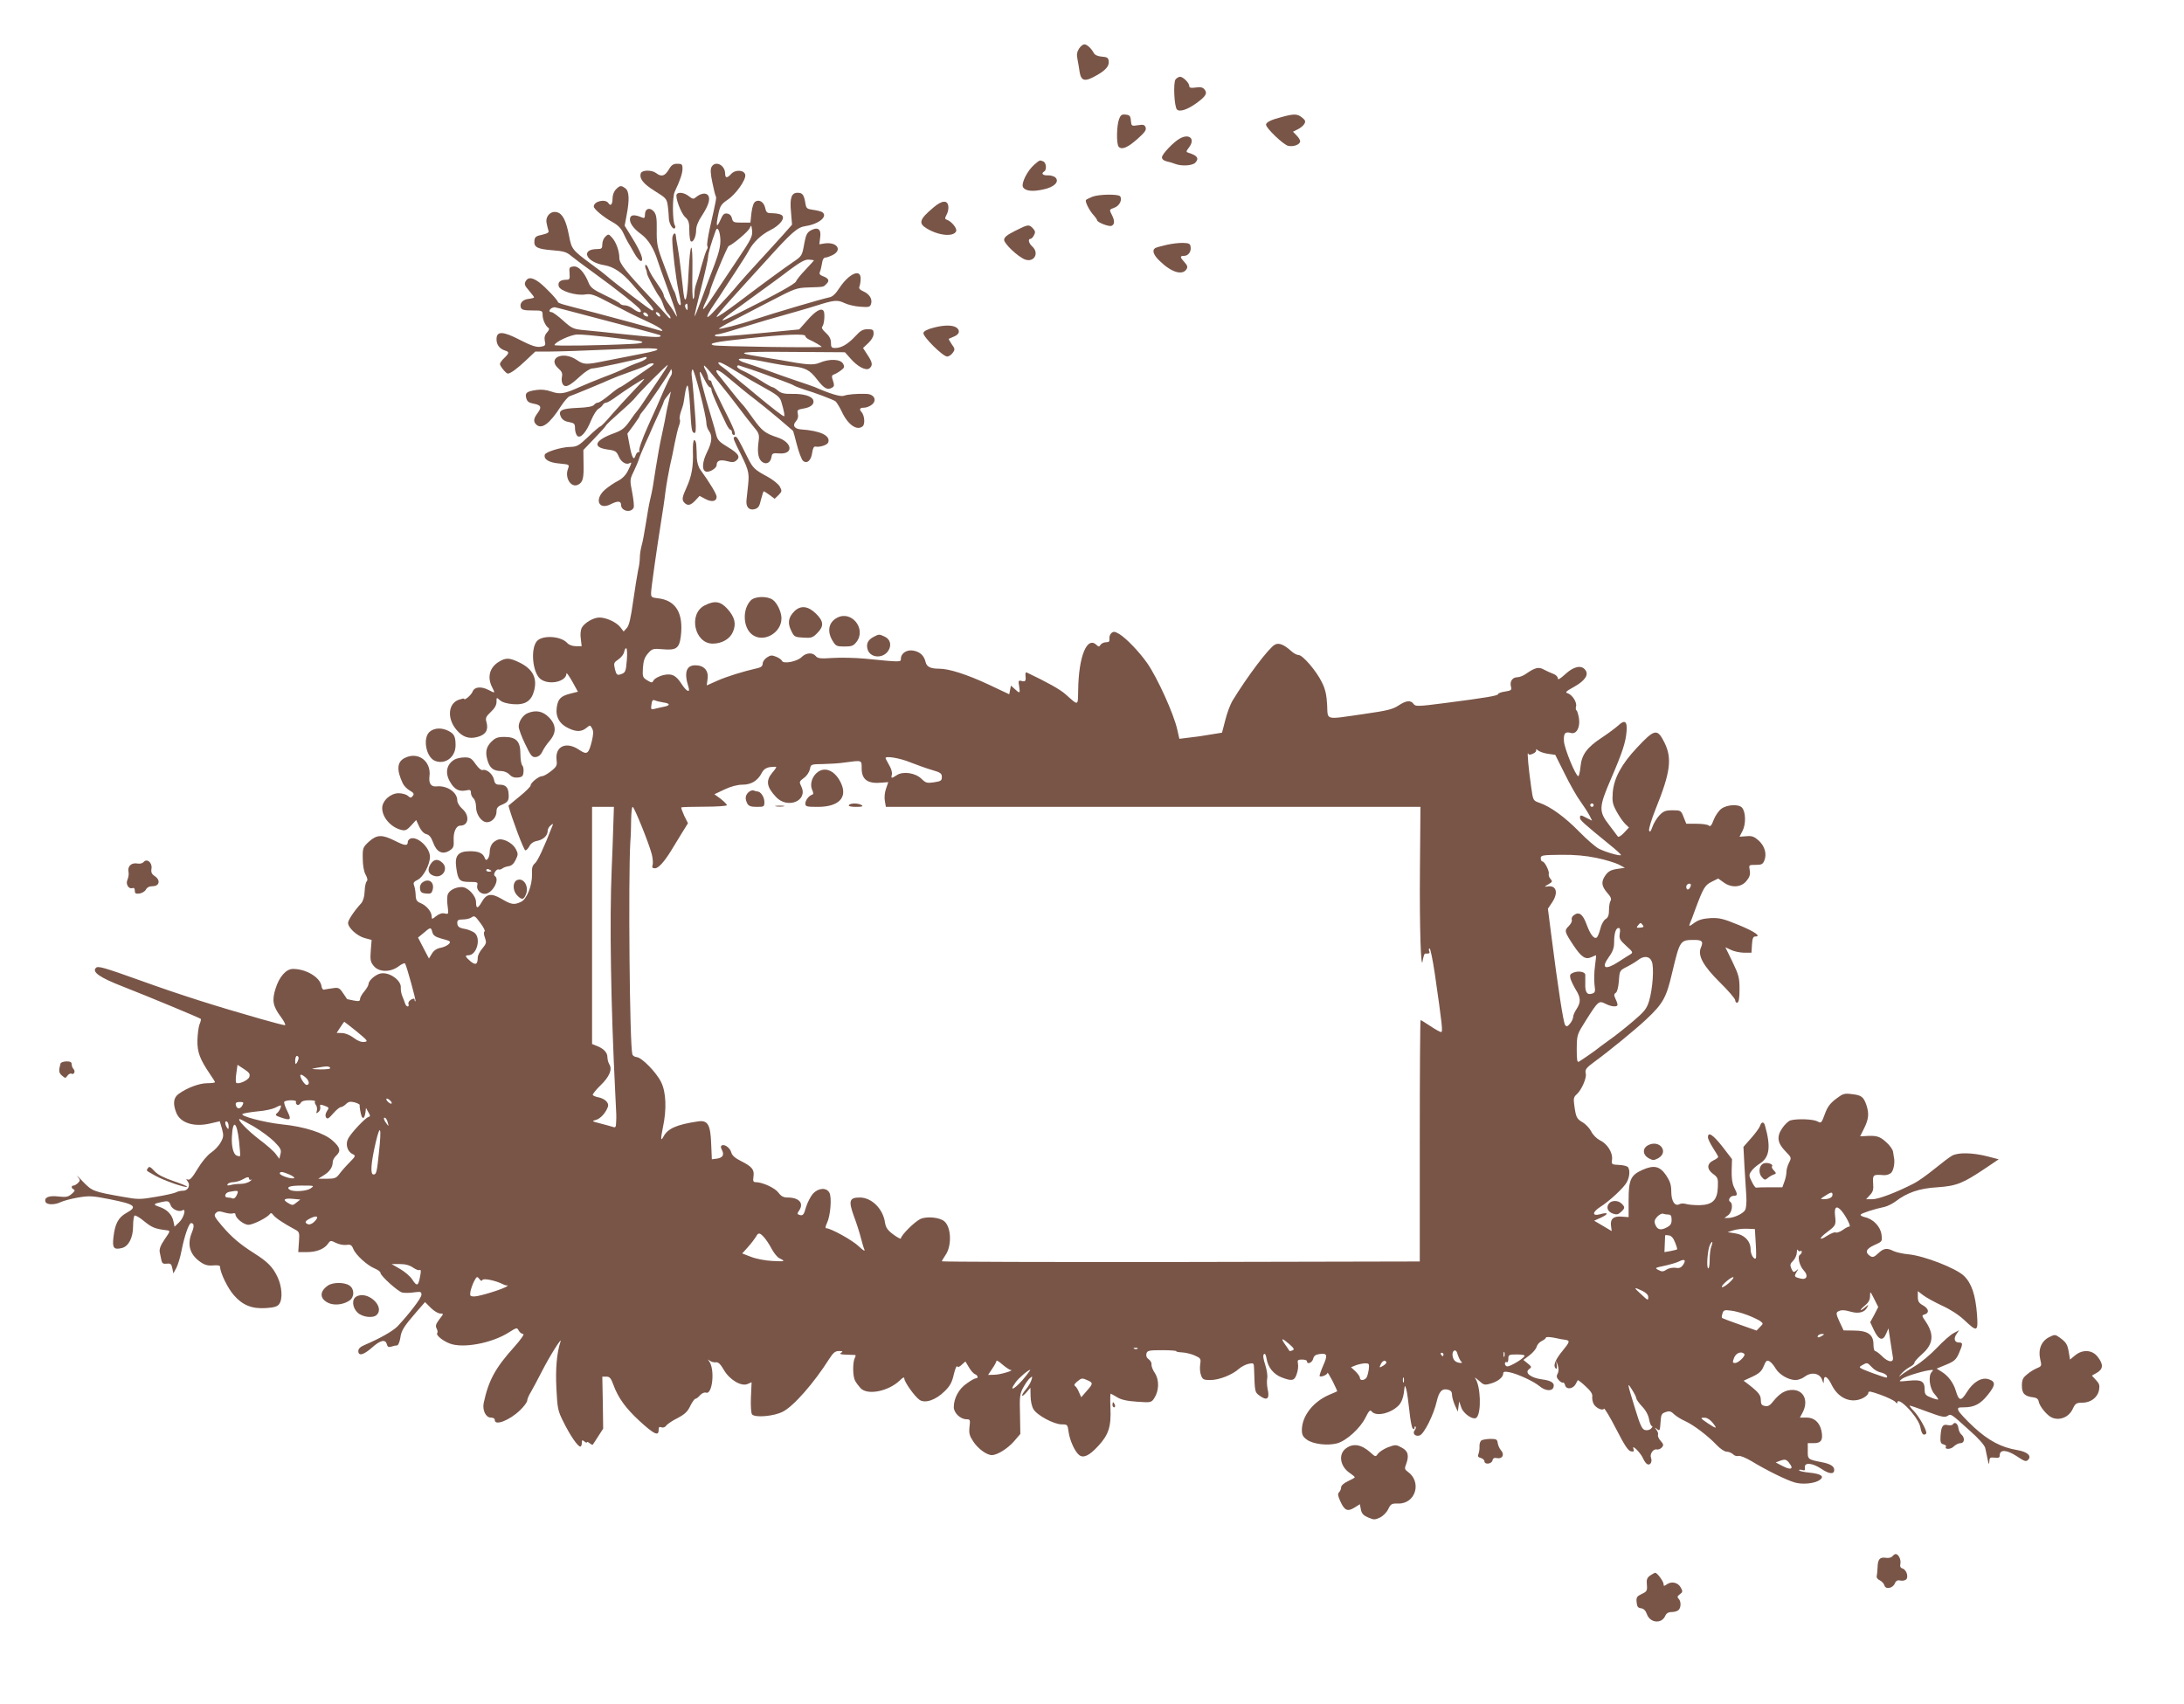 <?xml version="1.0" standalone="no"?>
<!DOCTYPE svg PUBLIC "-//W3C//DTD SVG 20010904//EN"
 "http://www.w3.org/TR/2001/REC-SVG-20010904/DTD/svg10.dtd">
<svg version="1.0" xmlns="http://www.w3.org/2000/svg"
 width="1280pt" height="999pt" viewBox="0 0 1280 999"
 preserveAspectRatio="xMidYMid meet">
<g transform="translate(0,999) scale(0.1,-0.1)"
fill="#795548" stroke="none">
<path d="M6324 9705 c-12 -19 -15 -35 -9 -63 4 -20 10 -55 13 -77 9 -50 31
-55 93 -20 59 32 81 58 77 87 -2 19 -10 24 -40 26 -25 2 -42 10 -48 22 -15 28
-40 50 -55 50 -8 0 -22 -11 -31 -25z"/>
<path d="M6890 9525 c-15 -18 -8 -161 8 -177 16 -16 63 0 115 38 55 40 65 58
46 80 -9 12 -24 15 -51 11 -28 -4 -38 -2 -38 9 0 18 -36 54 -54 54 -7 0 -19
-7 -26 -15z"/>
<path d="M6559 9293 c-15 -39 -17 -149 -2 -164 19 -19 54 -3 111 48 42 37 52
52 46 67 -6 15 -14 17 -45 12 -37 -6 -38 -5 -41 26 -2 28 -8 34 -30 36 -23 3
-30 -2 -39 -25z"/>
<path d="M7512 9304 c-63 -16 -92 -31 -92 -45 0 -20 102 -118 130 -124 31 -7
70 8 70 27 0 7 -9 22 -21 34 l-21 22 28 14 c15 7 32 21 38 31 9 15 7 22 -13
38 -27 22 -47 23 -119 3z"/>
<path d="M6915 9178 c-36 -19 -105 -92 -105 -110 0 -11 10 -20 28 -24 15 -3
37 -10 50 -15 36 -14 99 -11 117 7 24 25 13 42 -38 58 -17 5 -17 7 3 34 36 48
0 81 -55 50z"/>
<path d="M6063 9026 c-42 -36 -80 -112 -67 -134 14 -22 56 -27 121 -12 62 13
93 45 69 69 -8 8 -29 14 -45 13 -30 -1 -41 11 -21 23 16 10 12 52 -6 59 -21 8
-19 9 -51 -18z"/>
<path d="M3919 8995 c-23 -38 -43 -43 -73 -20 -26 20 -82 19 -90 0 -11 -31 14
-63 82 -105 66 -41 70 -45 76 -88 3 -25 6 -57 6 -71 0 -30 24 -70 35 -59 4 4
4 12 0 17 -14 24 -15 165 -1 196 33 70 46 109 46 136 0 26 -4 29 -30 29 -24 0
-35 -7 -51 -35z"/>
<path d="M4170 9011 c-7 -14 -6 -40 5 -91 8 -40 17 -76 20 -80 5 -9 3 -20 -35
-188 -11 -51 -18 -97 -15 -103 4 -5 3 -15 -2 -22 -5 -7 -19 -50 -32 -97 -12
-47 -27 -95 -32 -108 -5 -13 -9 -36 -9 -52 0 -16 -3 -31 -7 -33 -5 -3 -7 68
-5 156 3 198 -13 192 -23 -8 -6 -143 -19 -192 -29 -114 -3 24 -10 87 -16 139
-6 52 -14 111 -18 130 -3 19 -7 40 -8 45 -1 6 -2 16 -3 23 -2 27 -21 10 -21
-20 0 -55 21 -229 36 -299 8 -37 14 -72 14 -79 0 -23 -19 1 -25 33 -4 17 -11
37 -15 42 -4 6 -14 30 -23 55 -9 25 -30 83 -48 130 -27 73 -31 97 -30 171 1
69 -2 90 -16 108 -23 28 -53 19 -53 -16 0 -20 -4 -24 -17 -18 -41 17 -63 17
-69 0 -10 -25 15 -63 64 -98 41 -30 75 -85 97 -157 4 -14 29 -83 55 -155 27
-71 51 -141 54 -155 6 -22 5 -22 -10 5 -9 17 -28 44 -41 61 -12 17 -23 36 -23
43 0 6 -9 25 -20 41 -11 17 -29 43 -40 60 -11 16 -25 42 -30 56 -6 15 -13 24
-17 21 -3 -3 -2 -14 2 -24 5 -10 7 -21 7 -26 -2 -8 54 -113 73 -137 7 -8 18
-32 24 -52 7 -20 19 -42 27 -48 7 -7 14 -18 14 -24 -1 -6 -10 0 -21 14 -12 14
-53 59 -93 101 -148 157 -186 205 -186 236 0 41 -19 94 -43 120 -19 22 -22 22
-39 6 -10 -9 -18 -29 -18 -45 0 -24 -4 -28 -29 -28 -102 0 -67 -78 43 -95 52
-9 103 -43 158 -107 24 -28 62 -72 86 -98 42 -47 49 -60 34 -60 -8 0 -224 165
-267 203 -11 10 -51 41 -90 69 -112 83 -115 88 -130 166 -17 89 -38 130 -71
138 -36 9 -67 -22 -61 -61 3 -16 8 -37 11 -46 5 -11 -3 -17 -36 -25 -36 -7
-44 -13 -46 -35 -4 -38 17 -49 105 -56 65 -5 83 -10 109 -32 17 -14 78 -60
135 -101 137 -99 262 -199 272 -216 12 -21 -13 -17 -43 6 -14 11 -35 20 -47
20 -12 0 -24 4 -28 9 -3 6 -43 28 -89 50 -69 33 -85 45 -96 73 -25 62 -59 99
-88 96 -25 -3 -27 -6 -24 -40 3 -34 0 -38 -20 -38 -35 0 -51 -15 -43 -39 8
-27 102 -56 156 -47 33 5 52 -1 146 -51 116 -60 120 -63 230 -114 69 -32 100
-60 51 -44 -52 16 -242 68 -368 101 -74 19 -154 39 -177 46 -24 6 -43 14 -43
17 0 11 -75 90 -110 116 -41 30 -66 32 -80 5 -8 -15 -5 -25 20 -53 16 -19 30
-37 30 -40 0 -3 -14 -7 -31 -9 -35 -3 -56 -26 -46 -52 5 -12 20 -16 67 -16 58
0 60 -1 60 -26 0 -27 17 -65 34 -76 7 -4 4 -14 -8 -27 -13 -14 -17 -29 -13
-50 6 -26 3 -29 -26 -34 -24 -3 -53 6 -119 40 -102 53 -138 53 -138 4 0 -32
18 -56 50 -66 26 -8 25 -15 -5 -44 -14 -13 -25 -29 -25 -35 0 -12 36 -56 46
-56 16 0 55 29 105 76 l56 53 79 0 c77 1 153 3 484 17 182 7 202 -3 60 -30
-47 -9 -138 -27 -204 -40 -122 -25 -133 -25 -176 4 -82 56 -176 10 -106 -51
19 -17 24 -28 19 -50 -3 -17 0 -35 7 -44 16 -19 39 -7 102 51 26 24 57 44 69
44 23 0 272 54 302 65 9 4 17 3 17 -3 0 -6 -21 -18 -47 -27 -27 -9 -64 -25
-83 -35 -19 -10 -73 -33 -120 -50 -47 -18 -112 -45 -146 -60 -85 -39 -113 -43
-164 -25 -28 10 -59 13 -85 9 -58 -8 -69 -17 -61 -47 5 -20 15 -28 41 -33 46
-8 52 -20 26 -55 -24 -32 -26 -50 -9 -67 32 -32 79 3 145 106 19 29 42 56 51
59 32 11 207 84 237 98 17 8 71 29 120 46 50 17 94 36 99 40 6 5 19 9 29 9 15
0 10 -7 -19 -26 -21 -15 -67 -46 -101 -70 -35 -24 -66 -44 -69 -44 -4 0 -32
-20 -62 -45 -30 -25 -60 -45 -67 -45 -7 0 -18 -6 -24 -14 -8 -9 -40 -15 -96
-17 -95 -4 -115 -15 -98 -52 8 -17 23 -27 47 -31 32 -6 36 -10 36 -37 0 -17 6
-36 13 -44 19 -18 53 20 82 92 13 31 32 61 42 66 10 6 22 16 26 24 4 7 14 13
21 13 7 0 35 17 63 38 50 36 138 93 158 101 6 2 -22 -29 -62 -70 -39 -41 -97
-104 -129 -141 -32 -38 -61 -68 -66 -68 -4 0 -36 -27 -70 -60 -57 -54 -67 -59
-108 -60 -50 -1 -142 -29 -147 -45 -8 -27 24 -47 84 -52 61 -6 61 -6 52 -31
-21 -54 19 -115 60 -93 28 15 33 38 31 125 l-1 78 64 67 c35 36 66 71 68 76 2
6 40 41 84 80 44 38 84 77 89 85 13 20 182 190 189 190 4 0 -21 -39 -54 -87
-33 -49 -72 -106 -86 -128 -14 -22 -31 -45 -37 -52 -6 -6 -27 -34 -46 -62 -29
-41 -45 -54 -92 -71 -113 -41 -129 -82 -38 -95 47 -6 53 -11 66 -40 13 -33 44
-52 64 -40 15 9 12 -1 -10 -45 -13 -26 -34 -47 -60 -60 -22 -11 -55 -34 -75
-51 -63 -56 -37 -121 34 -85 41 21 61 20 61 -4 0 -37 60 -49 74 -15 3 8 -1 48
-9 89 -14 72 -14 75 9 122 13 27 27 60 31 74 4 14 21 54 37 90 17 36 34 74 38
85 5 11 22 50 39 86 17 37 31 70 31 74 0 4 9 19 21 33 l21 27 -6 -28 c-3 -15
-9 -39 -12 -54 -4 -16 -8 -37 -10 -48 -1 -11 -12 -63 -23 -115 -12 -52 -28
-142 -37 -200 -18 -117 -19 -126 -34 -190 -6 -25 -17 -88 -25 -140 -8 -52 -19
-111 -25 -130 -5 -19 -10 -49 -10 -67 0 -18 -4 -52 -10 -75 -5 -24 -18 -105
-29 -181 -14 -100 -24 -144 -37 -158 l-19 -21 -20 26 c-23 29 -82 56 -122 56
-35 0 -88 -31 -104 -61 -6 -13 -9 -40 -5 -64 l5 -43 -34 0 c-20 0 -40 7 -51
19 -37 41 -145 47 -177 11 -39 -45 -26 -185 20 -222 49 -39 153 -17 153 33 0
6 15 -15 34 -48 l33 -60 -44 -11 c-56 -14 -73 -31 -80 -81 -8 -57 18 -100 73
-124 46 -21 75 -19 106 8 15 13 18 12 28 -7 9 -16 8 -34 -1 -73 -19 -77 -28
-84 -74 -53 -76 52 -143 22 -133 -60 4 -31 0 -39 -33 -65 -20 -16 -43 -29 -52
-29 -19 0 -67 -38 -67 -54 0 -7 -29 -36 -65 -65 -36 -29 -65 -54 -65 -54 19
-72 90 -262 99 -262 6 0 17 11 24 25 8 16 24 27 47 31 36 8 60 31 60 60 0 9 8
23 17 30 14 12 16 12 11 -1 -51 -131 -87 -208 -103 -221 -15 -13 -19 -28 -17
-63 2 -65 -30 -148 -65 -163 -40 -19 -57 -16 -114 18 -61 35 -88 31 -117 -21
-22 -38 -32 -38 -32 1 0 38 -48 89 -84 89 -39 0 -76 -21 -83 -47 -3 -14 -3
-44 1 -69 5 -42 5 -44 -17 -39 -15 4 -32 -1 -50 -15 -25 -20 -27 -20 -27 -3 0
28 -29 63 -63 78 -25 10 -30 18 -31 51 -1 22 -6 46 -10 56 -5 12 0 20 21 30
33 15 72 88 73 135 0 54 -73 123 -115 107 -8 -4 -15 -12 -15 -19 0 -25 -16
-24 -75 6 -76 38 -106 37 -153 -5 -35 -33 -37 -37 -36 -98 0 -38 6 -75 16 -94
12 -21 14 -34 7 -41 -6 -6 -11 -32 -12 -59 -1 -31 -9 -56 -20 -69 -42 -46 -77
-99 -77 -115 0 -29 53 -77 97 -89 l41 -11 -5 -63 c-4 -53 -2 -66 17 -89 30
-38 98 -39 146 -3 18 14 35 21 38 17 10 -17 65 -216 61 -221 -3 -2 -5 1 -5 8
0 9 -5 9 -21 1 -12 -7 -18 -18 -15 -26 3 -8 1 -14 -5 -14 -5 0 -12 8 -15 18
-3 9 -10 28 -16 42 -6 14 -10 36 -9 50 4 44 -70 95 -120 83 -30 -7 -69 -42
-69 -61 0 -8 -11 -27 -25 -44 -14 -16 -25 -36 -25 -45 0 -12 -7 -14 -38 -8
-20 4 -37 8 -38 8 0 1 -11 17 -24 36 -20 30 -27 33 -59 28 -20 -3 -42 -6 -50
-8 -8 -3 -15 6 -17 21 -8 51 -90 100 -167 100 -40 0 -80 -45 -102 -115 -22
-70 -16 -103 31 -166 20 -27 30 -49 24 -49 -7 0 -69 16 -139 36 -270 77 -466
139 -705 225 -218 78 -252 88 -264 75 -24 -24 23 -57 160 -110 143 -56 449
-183 455 -189 2 -2 -1 -17 -8 -33 -6 -16 -11 -58 -12 -94 -1 -69 15 -110 74
-197 16 -23 29 -44 29 -47 0 -3 -20 -6 -46 -6 -45 0 -116 -26 -166 -62 -32
-22 -36 -59 -14 -113 25 -59 104 -83 198 -61 l56 13 13 -44 c10 -38 10 -48 -7
-79 -10 -19 -36 -47 -57 -61 -22 -15 -55 -55 -79 -95 -29 -49 -45 -67 -56 -63
-12 4 -13 3 -3 -9 19 -23 4 -56 -25 -56 -14 0 -33 -4 -43 -10 -10 -5 -62 -17
-117 -26 -93 -16 -105 -16 -194 0 -175 31 -179 33 -234 89 -27 29 -42 42 -32
30 17 -20 17 -24 3 -38 -9 -8 -20 -15 -26 -15 -15 0 -14 -17 2 -23 8 -4 4 -12
-13 -26 -21 -18 -33 -20 -78 -15 -56 7 -85 -6 -75 -32 7 -18 56 -18 91 0 15 7
60 19 100 26 65 11 84 10 185 -10 150 -30 166 -43 97 -81 -46 -26 -66 -62 -75
-141 -8 -64 2 -76 50 -64 39 10 65 61 65 128 0 31 4 59 9 62 5 3 31 -12 57
-34 44 -36 64 -44 131 -52 22 -3 22 -4 -12 -53 -24 -35 -32 -57 -29 -75 3 -14
7 -35 10 -48 4 -18 10 -22 31 -20 23 3 28 -2 33 -27 l6 -30 18 33 c9 18 24 66
31 106 16 80 42 156 55 156 18 0 19 -19 5 -54 -30 -72 -13 -131 51 -175 25
-17 44 -22 74 -19 27 2 40 0 40 -9 0 -33 45 -126 81 -166 51 -59 107 -81 190
-75 45 3 65 9 75 23 22 29 17 104 -10 160 -27 57 -57 88 -136 138 -84 53 -134
96 -190 162 -44 52 -48 61 -35 74 12 12 21 12 51 3 19 -6 42 -8 50 -5 8 3 14
0 14 -6 0 -22 49 -61 76 -61 27 0 113 43 126 64 5 7 12 5 20 -7 13 -17 59 -48
124 -83 29 -15 30 -18 26 -75 l-4 -59 51 0 c56 0 102 18 124 50 13 19 16 19
46 4 18 -9 45 -14 61 -12 24 4 31 0 41 -24 14 -35 81 -96 125 -114 19 -8 34
-19 34 -26 0 -17 101 -108 127 -115 14 -3 44 -3 69 1 39 5 44 4 44 -14 0 -19
-70 -110 -140 -185 -27 -28 -103 -71 -192 -109 -26 -11 -38 -22 -38 -36 0 -31
30 -24 80 20 49 44 79 51 87 20 4 -16 11 -19 27 -14 11 4 26 7 33 7 7 0 15 20
19 43 6 45 20 67 97 156 l48 55 34 -34 c18 -18 43 -33 55 -33 21 0 21 -1 -5
-34 -21 -28 -24 -39 -16 -54 6 -11 7 -22 4 -26 -11 -11 29 -45 73 -62 78 -30
247 2 346 65 46 29 48 30 58 11 6 -11 18 -20 26 -20 9 0 -12 -31 -54 -78 -109
-121 -149 -195 -177 -326 -9 -42 12 -86 41 -86 15 0 24 -6 24 -15 0 -35 87 -1
148 58 23 22 42 48 42 57 0 8 9 30 21 49 11 19 40 73 64 120 45 89 122 211
110 176 -22 -66 -30 -160 -24 -275 6 -117 8 -130 42 -197 38 -77 83 -143 98
-143 5 0 9 10 9 21 0 18 2 19 15 9 8 -7 15 -9 15 -5 0 4 7 2 15 -5 9 -7 17
-11 19 -9 2 2 16 24 32 49 l29 45 -2 152 -3 153 24 0 c19 0 27 -9 41 -48 28
-77 73 -138 152 -211 85 -78 113 -92 113 -55 0 18 4 22 16 17 10 -4 22 0 29
10 6 9 36 29 66 44 42 22 59 38 74 70 11 23 25 42 30 43 6 0 18 9 28 21 11 12
25 18 35 15 38 -13 53 138 18 184 -9 13 -8 13 4 3 9 -6 25 -11 35 -9 15 2 27
-10 47 -44 33 -58 103 -100 140 -83 l23 10 -4 -89 c-2 -51 1 -94 7 -100 20
-20 128 -10 179 16 63 31 183 168 273 310 24 37 35 46 57 46 22 0 25 -2 13
-10 -11 -7 -5 -10 25 -11 22 -1 46 -2 52 -2 9 1 10 -5 3 -17 -13 -25 -13 -106
1 -133 6 -12 21 -32 32 -44 40 -44 162 -20 230 44 19 19 27 22 27 12 0 -20 61
-106 89 -125 32 -23 96 -1 147 50 33 32 44 54 54 99 8 32 16 53 20 47 4 -6 14
-3 27 10 l21 19 21 -35 c11 -19 27 -37 36 -40 17 -7 20 -24 4 -24 -6 0 -30
-13 -53 -30 -46 -31 -76 -86 -76 -139 0 -34 39 -71 75 -71 21 0 22 -4 17 -45
-4 -37 0 -52 22 -85 28 -43 79 -80 109 -80 32 0 94 39 131 82 l36 42 -2 115
c-3 103 -1 121 19 157 12 22 29 47 39 55 15 13 16 12 9 -11 -4 -14 -18 -38
-31 -53 -32 -38 -31 -56 1 -20 l24 28 1 -48 c0 -28 7 -62 17 -78 21 -36 120
-89 166 -89 33 0 34 -1 40 -45 7 -49 36 -114 61 -134 25 -21 60 -5 113 53 61
66 76 114 71 224 -2 45 -1 82 1 82 2 0 19 -9 37 -20 23 -15 58 -23 117 -27 83
-6 85 -5 102 21 28 43 30 105 4 146 -13 19 -22 42 -20 52 1 9 -6 22 -17 30
-12 8 -16 20 -13 33 5 18 15 20 93 20 47 0 84 -3 82 -6 -2 -3 13 -6 34 -7 20
-1 54 -9 74 -18 36 -16 37 -19 32 -53 -3 -20 -1 -48 5 -63 9 -25 16 -28 55
-28 51 0 129 31 166 65 14 12 39 26 57 30 31 6 32 6 33 -32 4 -131 4 -134 30
-153 46 -35 63 -21 49 39 -4 19 -5 47 -2 62 3 15 -3 51 -12 79 -11 33 -14 55
-8 61 7 7 12 -2 16 -25 8 -51 40 -91 87 -110 62 -24 77 -21 90 20 7 19 10 46
7 60 -4 21 -1 24 24 24 16 0 29 -4 29 -10 0 -21 30 -9 36 14 4 17 14 25 35 28
48 7 52 -4 24 -67 -14 -32 -23 -60 -21 -62 8 -8 46 8 46 19 0 6 13 -16 30 -48
16 -32 28 -59 27 -60 -1 -1 -22 -10 -48 -21 -94 -41 -158 -124 -159 -205 0
-29 6 -41 30 -58 37 -26 120 -36 177 -21 54 15 135 88 166 151 21 42 27 47 37
35 26 -31 114 -10 159 38 15 17 25 43 29 74 5 46 6 47 14 18 5 -16 12 -72 18
-124 5 -52 14 -99 19 -104 8 -8 11 -7 11 3 0 7 3 10 6 7 4 -4 2 -12 -4 -20
-16 -19 1 -40 28 -32 26 8 83 122 101 202 13 57 32 76 67 66 15 -4 22 -13 22
-29 0 -14 8 -41 17 -62 l17 -37 4 30 4 30 12 -35 c12 -38 72 -78 90 -60 29 29
24 186 -8 230 -5 8 4 2 21 -13 28 -26 34 -28 68 -18 42 11 75 37 75 59 0 11 8
13 35 8 48 -9 143 -53 178 -82 33 -28 72 -31 81 -8 10 26 -11 41 -68 48 -65 9
-103 39 -74 60 16 12 15 14 -8 33 l-26 21 36 27 c20 15 39 38 42 50 3 12 16
27 30 34 13 6 24 15 24 19 0 6 20 5 48 0 26 -6 55 -11 64 -12 31 -4 29 -12
-12 -62 -44 -53 -59 -89 -43 -105 7 -7 9 -1 7 18 l-4 28 10 -29 c6 -19 6 -36
-1 -48 -8 -15 -7 -24 7 -39 9 -10 20 -16 24 -14 4 3 10 -5 13 -16 7 -26 45
-22 61 6 6 11 12 22 13 24 1 2 22 -13 45 -35 30 -27 42 -45 40 -60 -2 -13 2
-32 8 -44 13 -24 52 -42 61 -28 3 4 35 -49 71 -119 49 -96 71 -129 87 -131 16
-3 20 0 14 15 -11 30 43 -24 57 -57 7 -16 18 -31 26 -34 17 -7 29 17 20 39 -8
22 14 53 34 48 9 -2 22 3 30 12 11 13 10 19 -7 38 -11 12 -18 28 -16 35 3 7
-1 20 -9 30 -12 15 -11 16 4 4 15 -12 17 -9 20 39 3 47 6 53 30 61 22 8 32 5
50 -13 13 -12 42 -30 65 -40 50 -23 134 -87 184 -140 21 -22 46 -39 59 -39 12
0 28 -7 37 -15 8 -9 23 -13 32 -10 10 3 43 -11 77 -31 87 -53 203 -110 251
-124 46 -14 120 -7 149 15 28 20 7 35 -60 42 -31 3 -59 9 -61 13 -3 5 4 6 16
3 16 -5 20 -2 17 13 -5 33 43 29 96 -6 46 -32 76 -34 76 -7 0 22 -23 36 -76
46 -78 15 -80 17 -79 66 l0 45 37 0 c42 0 54 20 43 73 -11 49 -42 77 -87 77
l-39 0 16 30 c35 67 8 130 -57 132 -42 1 -76 -18 -114 -65 -20 -26 -32 -33
-50 -29 -19 3 -24 11 -24 33 0 30 -12 46 -68 90 l-33 25 52 24 c40 19 54 32
66 62 13 31 18 36 33 28 10 -5 27 -25 37 -43 22 -36 75 -67 117 -67 15 0 40 9
55 21 38 28 86 19 100 -19 9 -26 9 -26 10 -4 1 35 23 22 47 -28 39 -79 116
-110 184 -75 17 9 30 22 30 30 0 12 14 9 73 -12 39 -14 78 -33 85 -41 7 -9 12
-11 12 -4 0 23 41 -5 85 -58 29 -35 48 -69 51 -92 4 -23 12 -38 20 -38 8 0 14
5 14 10 0 21 -43 96 -73 128 -17 17 -28 32 -24 32 5 0 51 -16 104 -36 80 -30
100 -34 116 -25 22 14 18 17 133 -87 50 -44 84 -83 89 -100 3 -15 10 -45 14
-67 7 -31 9 -34 10 -13 1 23 4 26 31 23 24 -3 30 0 30 14 0 35 41 33 99 -5 46
-31 55 -34 67 -22 23 23 -4 47 -61 57 -96 16 -170 55 -258 136 -45 42 -85 85
-89 96 -6 17 -3 19 31 19 62 0 98 19 141 73 46 57 47 77 7 91 -41 15 -92 -14
-129 -74 -35 -56 -47 -55 -66 9 -14 46 -45 87 -83 110 l-29 18 56 23 c48 20
58 29 75 67 24 56 24 63 0 63 -26 0 -33 23 -14 50 l15 22 -32 -17 c-18 -9 -62
-48 -99 -87 -36 -38 -93 -86 -126 -105 -33 -20 -69 -43 -80 -52 -20 -16 -20
-16 0 8 11 12 32 29 47 37 16 8 28 19 28 25 0 7 20 29 45 51 66 58 72 115 21
191 -24 35 -24 36 -5 42 28 9 23 34 -11 53 -24 13 -30 24 -30 50 l0 33 33 -25
c17 -13 67 -40 109 -60 49 -22 98 -54 131 -85 75 -71 81 -69 74 32 -9 117 -32
184 -76 227 -45 45 -236 119 -326 127 -33 3 -72 12 -87 19 -39 20 -58 17 -90
-13 -23 -22 -32 -25 -46 -17 -34 22 -26 43 23 65 47 21 47 21 42 62 -6 47 -49
92 -99 102 -15 4 -26 10 -23 15 5 8 81 33 140 45 17 4 45 18 63 31 69 53 141
78 247 84 112 8 148 22 282 112 l77 52 -69 18 c-85 21 -166 23 -203 4 -15 -8
-61 -43 -104 -78 -42 -34 -96 -73 -120 -85 -105 -54 -208 -93 -244 -93 l-37 0
22 24 c19 20 22 33 19 70 -3 50 0 52 63 47 15 -1 34 5 43 14 14 14 23 61 16
90 -1 6 -3 20 -5 32 -1 13 -19 39 -41 58 -37 34 -57 40 -125 35 l-27 -1 24 48
c26 54 29 84 13 134 -17 49 -29 59 -85 65 -45 6 -53 3 -94 -28 -34 -26 -50
-47 -65 -89 -20 -54 -21 -55 -45 -42 -26 13 -119 16 -157 5 -12 -4 -34 -25
-48 -46 -34 -50 -28 -87 21 -137 34 -35 34 -36 19 -65 -8 -16 -15 -40 -15 -53
0 -14 -5 -40 -12 -58 l-12 -33 -73 0 c-40 0 -76 -1 -80 -2 -5 -2 -16 14 -26
35 -17 34 -18 40 -3 61 8 13 31 33 50 45 57 36 66 97 30 224 -7 23 -21 22 -29
-4 -4 -11 -27 -43 -52 -71 l-45 -51 6 -116 c4 -64 9 -143 11 -176 2 -33 -1
-68 -7 -78 -11 -21 -66 -47 -100 -47 l-22 0 22 16 c23 16 31 67 12 79 -15 9 0
35 21 35 23 0 24 8 2 50 -11 23 -15 54 -14 99 l2 66 -56 73 c-55 70 -85 90
-85 55 0 -10 14 -38 30 -63 16 -25 30 -48 30 -52 0 -4 -12 -13 -27 -20 -40
-19 -41 -51 -4 -79 29 -21 31 -27 29 -78 -3 -77 -31 -104 -108 -106 -30 0 -65
3 -78 7 -13 4 -31 4 -39 -1 -27 -15 -48 18 -48 74 0 39 -7 60 -30 95 -37 54
-71 62 -139 32 -69 -31 -81 -58 -81 -177 l0 -100 -41 3 c-48 4 -68 -14 -62
-56 l4 -29 -52 31 -51 30 40 18 c47 22 44 34 -5 20 -48 -13 -47 12 1 43 54 34
140 114 156 146 16 31 19 67 7 86 -4 7 -28 13 -53 14 -44 2 -45 3 -41 33 4 41
-29 92 -72 112 -19 10 -40 31 -50 51 -9 18 -32 43 -51 54 -35 21 -39 29 -49
105 -5 34 -2 45 16 60 27 25 58 95 52 120 -6 24 2 34 51 70 80 58 238 187 302
247 100 94 119 128 153 274 46 192 46 193 132 193 44 0 52 -10 37 -44 -21 -46
12 -107 112 -206 49 -48 89 -95 89 -104 0 -10 6 -16 13 -13 8 2 12 28 12 78 0
66 -4 83 -41 160 l-42 86 32 -15 c17 -9 51 -16 76 -17 l45 0 3 48 c2 34 7 47
18 47 40 0 -2 29 -97 68 -90 37 -112 42 -164 40 -45 -3 -70 -10 -95 -28 -30
-22 -33 -22 -26 -4 5 10 19 48 32 84 47 126 56 141 96 161 l38 19 31 -22 c45
-34 103 -31 134 7 19 23 24 37 20 63 -6 32 -6 32 35 32 35 0 42 4 51 27 15 39
1 84 -34 116 -26 23 -39 28 -72 25 l-40 -3 18 35 c20 39 19 109 -3 135 -18 22
-86 19 -120 -5 -16 -11 -36 -40 -46 -65 -13 -35 -20 -43 -30 -34 -7 6 -40 10
-72 10 l-59 0 -16 40 c-15 38 -17 39 -64 39 -41 0 -54 -5 -77 -29 -15 -16 -34
-46 -41 -67 -10 -28 -15 -35 -20 -23 -3 9 14 66 39 128 86 213 97 295 51 388
-42 84 -57 81 -162 -31 -90 -96 -134 -178 -141 -261 -4 -55 -1 -69 23 -113 15
-28 38 -60 50 -72 l22 -21 -29 -31 c-17 -18 -32 -27 -36 -22 -4 5 -27 36 -52
69 -61 79 -60 103 12 270 67 155 86 214 91 278 5 60 -11 70 -50 33 -16 -14
-57 -45 -92 -68 -90 -59 -121 -101 -128 -172 -3 -31 -9 -56 -13 -56 -15 0 -81
161 -84 204 -3 48 7 59 42 49 32 -8 54 34 46 86 -4 23 -10 44 -14 46 -5 3 -6
14 -3 24 6 24 -22 68 -49 77 -17 5 -11 11 38 38 64 36 88 72 64 100 -23 29
-67 19 -115 -25 -32 -29 -45 -37 -45 -25 0 9 -12 21 -27 26 -16 6 -40 17 -55
25 -29 17 -51 12 -103 -24 -16 -12 -40 -21 -51 -21 -29 0 -46 -23 -39 -53 6
-22 3 -25 -34 -31 -23 -3 -41 -10 -41 -15 0 -9 -68 -21 -309 -52 -162 -21
-175 -21 -186 -6 -17 24 -44 21 -89 -9 -33 -22 -65 -30 -205 -50 -231 -33
-208 -39 -213 55 -3 58 -11 93 -31 132 -32 66 -112 159 -136 159 -10 0 -29 10
-43 23 -42 38 -73 51 -96 38 -36 -19 -163 -188 -250 -331 -12 -21 -31 -71 -41
-112 l-19 -73 -68 -11 c-38 -7 -94 -15 -125 -18 l-57 -7 -12 53 c-20 92 -117
305 -176 390 -48 68 -120 143 -162 170 -27 16 -35 18 -48 7 -8 -6 -13 -21 -12
-33 2 -16 -2 -21 -20 -21 -12 0 -27 -7 -32 -15 -7 -12 -12 -12 -22 -2 -56 56
-106 -62 -109 -261 -2 -98 4 -96 -74 -27 -32 29 -110 72 -228 128 -5 2 -8 -4
-7 -14 4 -36 0 -42 -22 -36 -19 5 -21 2 -15 -31 7 -43 4 -44 -26 -16 l-22 20
-5 -25 -5 -26 -125 59 c-123 57 -227 91 -286 91 -51 0 -72 11 -79 38 -9 39
-33 61 -72 68 -38 7 -73 -15 -73 -48 0 -20 0 -20 -213 1 -54 5 -137 7 -185 4
-73 -5 -90 -3 -101 11 -19 23 -57 20 -83 -6 -26 -26 -107 -42 -115 -22 -2 6
-18 18 -34 24 -24 10 -33 10 -54 -4 -14 -9 -25 -25 -25 -36 0 -13 -9 -22 -27
-26 -96 -22 -183 -50 -238 -74 l-63 -28 5 38 c7 49 -21 80 -72 80 -53 0 -67
-43 -40 -127 12 -38 -12 -27 -40 17 -34 53 -60 65 -113 51 -23 -7 -46 -19 -51
-29 -9 -16 -11 -16 -38 0 -26 16 -28 21 -25 73 3 42 10 62 30 85 24 27 29 29
86 24 79 -7 97 5 106 75 17 137 -29 213 -136 224 -36 4 -39 7 -38 34 1 29 32
248 59 418 8 50 20 127 25 172 6 45 18 112 26 150 9 37 22 100 29 138 8 39 18
83 24 98 6 16 9 33 5 38 -3 5 0 26 7 47 15 44 13 34 23 100 4 28 11 52 15 52
5 0 11 -53 15 -117 8 -146 10 -156 25 -161 9 -3 11 17 7 80 -7 100 -16 211
-22 255 -2 18 0 34 5 37 9 6 81 -273 81 -315 0 -14 7 -34 15 -45 21 -28 18
-66 -10 -122 -29 -58 -33 -107 -9 -116 20 -8 64 19 64 37 0 27 20 34 60 24 30
-8 42 -8 55 3 26 21 14 41 -49 79 -49 29 -61 42 -68 71 -4 19 -17 64 -28 100
-47 155 -76 270 -67 270 3 0 14 -20 26 -45 12 -25 26 -45 31 -45 6 0 10 -7 10
-16 0 -13 33 -89 87 -201 9 -18 20 -33 25 -33 4 0 8 -7 8 -15 0 -8 5 -15 11
-15 16 0 4 31 -67 171 -35 70 -64 132 -64 138 0 6 -4 11 -10 11 -5 0 -10 7
-10 15 0 9 -7 30 -16 47 -9 16 -11 27 -5 24 13 -8 143 -168 201 -246 25 -33
62 -82 83 -107 37 -44 39 -49 32 -98 -8 -64 1 -102 27 -116 24 -13 45 2 50 34
3 19 8 22 44 19 87 -7 79 65 -10 94 -73 24 -91 39 -144 113 -25 36 -55 76 -67
87 -11 12 -38 45 -60 73 -22 28 -50 63 -62 78 -45 51 -25 58 31 11 82 -69 125
-104 176 -143 29 -22 89 -71 134 -109 44 -38 82 -70 83 -71 2 -1 12 -37 23
-81 11 -43 27 -85 35 -94 23 -22 49 -1 55 46 4 26 10 38 19 36 25 -5 69 9 75
24 15 40 -45 69 -161 77 -37 3 -50 23 -29 46 12 14 16 28 12 45 -5 22 -2 25
33 31 44 7 66 27 57 50 -9 23 -55 37 -122 36 -48 -1 -66 4 -84 19 -13 11 -27
20 -32 20 -5 0 -37 18 -71 40 -35 22 -80 46 -100 55 -20 8 -37 20 -37 26 0 6
6 9 13 6 6 -2 37 -13 67 -22 30 -10 69 -24 85 -30 17 -7 59 -22 95 -35 36 -13
70 -27 75 -31 6 -4 33 -14 60 -23 61 -18 166 -58 181 -68 6 -4 23 -31 37 -60
36 -78 89 -115 123 -87 15 13 11 64 -7 84 -15 16 -10 25 15 25 13 0 34 8 46
18 32 26 13 62 -33 63 -57 2 -110 -3 -131 -11 -19 -7 -80 11 -171 51 -11 4
-60 22 -110 38 -49 17 -128 44 -175 62 -47 17 -102 36 -122 42 -21 6 -38 15
-38 20 0 11 86 1 200 -23 30 -6 78 -14 105 -16 85 -9 110 -21 155 -80 41 -53
61 -63 89 -45 11 7 11 15 3 39 -9 26 -8 32 6 37 9 3 28 14 41 24 20 15 22 21
12 39 -15 27 -79 30 -136 6 -39 -16 -71 -14 -235 16 -25 4 -77 12 -116 19
-162 25 -122 31 190 28 l308 -2 32 -36 c41 -48 92 -75 112 -58 20 17 18 34
-12 79 l-26 40 31 29 c19 18 31 39 31 55 0 23 -4 26 -35 26 -28 0 -42 -8 -72
-41 -44 -47 -82 -69 -118 -69 -21 0 -25 4 -25 31 0 21 -9 39 -30 58 -19 16
-27 31 -21 36 12 13 17 77 8 92 -13 20 -47 1 -95 -54 l-48 -54 -195 -19 c-246
-24 -299 -27 -299 -17 0 4 7 7 15 7 9 0 64 15 123 34 59 18 132 40 162 49 145
41 250 71 300 87 98 31 118 33 158 14 20 -10 62 -20 93 -22 51 -4 58 -2 64 16
9 29 -9 58 -45 74 -21 9 -28 18 -23 28 3 8 7 28 7 45 2 63 -68 32 -125 -54
-21 -33 -40 -51 -58 -54 -40 -8 -316 -89 -446 -132 -82 -28 -197 -57 -201 -52
-2 2 33 23 79 46 45 23 147 77 227 118 139 72 148 76 220 78 92 3 85 2 104 21
19 19 13 32 -21 45 -19 7 -23 14 -17 27 4 9 9 32 12 50 2 19 10 32 19 32 8 0
27 7 43 15 59 30 25 78 -47 68 l-31 -5 5 41 c7 48 -14 63 -56 40 -21 -12 -28
-27 -37 -75 -13 -74 -14 -75 -67 -111 -50 -34 -160 -114 -320 -235 -65 -49
-122 -88 -127 -86 -4 2 38 53 94 114 55 61 139 154 186 205 162 180 193 207
243 214 78 12 132 58 95 82 -7 4 -31 10 -53 13 -36 5 -40 8 -45 40 -8 48 -17
60 -45 60 -37 0 -47 -30 -39 -114 l6 -73 -52 -59 c-29 -32 -94 -104 -145 -159
-51 -55 -105 -116 -121 -135 -25 -31 -60 -70 -147 -163 -44 -47 -42 -25 5 44
24 35 48 71 53 80 6 9 39 61 75 115 36 55 71 110 78 124 24 47 74 95 125 120
59 29 93 74 67 90 -8 5 -32 10 -52 10 -32 0 -37 3 -43 30 -8 35 -33 52 -57 39
-11 -6 -19 -29 -24 -67 l-6 -57 -51 0 c-46 0 -52 2 -57 25 -4 16 -14 26 -28
28 -18 3 -26 -5 -41 -40 -22 -49 -26 -33 -10 41 9 43 17 55 52 79 49 32 109
117 105 146 -4 30 -58 34 -83 6 -24 -26 -35 -25 -35 3 -1 50 -58 78 -80 38z
m153 -542 c-48 -72 -114 -170 -145 -217 -59 -89 -74 -98 -38 -24 11 22 20 46
20 51 0 19 102 266 111 269 26 10 115 85 123 105 9 20 10 19 14 -15 3 -34 -7
-53 -85 -169z m-101 116 c1 -37 -8 -75 -34 -145 -20 -52 -55 -144 -77 -205
-22 -60 -40 -105 -40 -98 -1 6 17 82 39 168 22 86 40 167 40 179 0 19 18 82
45 155 10 27 25 -4 27 -54z m548 -122 c0 -1 -23 -26 -50 -55 -28 -29 -52 -59
-55 -68 -5 -14 -109 -72 -329 -182 -152 -76 -145 -69 98 107 61 44 149 108
194 143 64 47 91 62 113 60 16 -1 29 -3 29 -5z m-740 -275 c0 -18 -2 -20 -9
-8 -6 8 -7 18 -5 22 9 14 14 9 14 -14z m-700 -19 c41 -11 178 -47 304 -80 127
-33 232 -62 235 -64 15 -15 -26 -14 -196 4 -103 11 -217 23 -253 26 -60 6 -69
10 -120 56 -30 27 -60 49 -67 49 -25 0 -10 26 17 29 3 0 39 -9 80 -20z m468
-27 c2 -7 -2 -10 -12 -6 -9 3 -16 11 -16 16 0 13 23 5 28 -10z m67 7 c11 -17
-1 -21 -15 -4 -8 9 -8 15 -2 15 6 0 14 -5 17 -11z m-311 -134 c72 -9 151 -18
174 -21 57 -7 46 -17 -21 -20 -202 -10 -457 -13 -457 -7 0 17 96 62 134 62 21
1 98 -6 170 -14z m1166 5 c0 -6 10 -15 23 -21 27 -12 65 -34 73 -42 7 -7 -614
2 -635 9 -34 11 13 20 197 40 223 24 342 29 342 14z m-390 -216 c47 -29 105
-63 130 -76 96 -53 110 -64 119 -93 15 -50 22 -85 16 -85 -7 0 -66 45 -160
123 -38 32 -79 66 -91 75 -11 9 -36 31 -56 47 -19 17 -45 37 -56 45 -12 8 -22
18 -22 22 0 12 30 -2 120 -58z m-398 -17 c-5 -7 -24 -46 -42 -87 -30 -70 -43
-100 -91 -205 -36 -80 -58 -143 -52 -149 4 -3 1 -6 -5 -6 -6 0 -14 -9 -17 -20
-10 -33 -21 -15 -35 59 l-13 69 37 50 c20 27 36 52 36 56 0 3 7 14 16 24 30
34 164 232 165 244 1 7 3 5 6 -5 3 -10 0 -23 -5 -30z m-258 -1664 c-6 -73 -8
-77 -40 -87 -17 -5 -22 0 -30 31 -8 36 -7 39 21 58 17 12 31 31 33 43 2 12 7
22 12 22 5 0 7 -30 4 -67z m214 -251 c40 -5 42 -18 3 -25 -16 -3 -40 -9 -53
-12 -23 -6 -24 -4 -20 25 3 24 8 30 21 24 9 -4 31 -9 49 -12z m5185 -301 l42
-6 55 -110 c30 -61 71 -134 92 -162 20 -28 44 -65 53 -82 l16 -32 -30 15 c-37
20 -41 20 -41 1 0 -13 21 -32 178 -160 34 -27 62 -53 62 -57 0 -9 -89 16 -130
37 -19 10 -71 55 -115 100 -82 84 -168 147 -233 169 -37 13 -37 13 -48 92 -15
102 -25 212 -18 197 4 -9 11 -9 29 -1 14 6 21 16 18 22 -4 6 1 5 11 -3 10 -8
36 -17 59 -20z m-3738 -50 c39 -15 96 -36 128 -45 49 -14 57 -20 57 -41 0 -21
-6 -25 -46 -31 -41 -6 -48 -4 -74 21 -36 35 -108 45 -144 21 -32 -21 -35 -20
-29 4 3 11 -4 36 -16 55 -11 20 -21 38 -21 41 0 14 85 0 145 -25z m-285 -35
c0 -67 36 -92 118 -84 l38 3 -13 -38 c-8 -22 -11 -53 -7 -73 l6 -34 1567 0
1566 0 -3 -362 c-3 -352 6 -617 17 -535 4 21 9 38 14 37 25 -1 29 2 23 15 -3
8 -2 15 3 15 4 0 18 -66 30 -147 44 -305 48 -343 37 -343 -6 0 -35 16 -63 35
-29 19 -54 35 -57 35 -3 0 -5 -318 -5 -707 l0 -708 -1401 -3 c-770 -1 -1400 1
-1400 4 0 3 10 19 21 36 38 53 35 164 -7 199 -28 23 -103 30 -140 13 -34 -16
-114 -96 -114 -114 0 -5 -20 5 -44 23 -34 25 -44 40 -49 69 -11 81 -78 148
-148 148 -61 0 -67 -19 -35 -108 16 -42 34 -99 41 -127 7 -27 16 -59 21 -70 5
-13 -6 -6 -32 18 -35 35 -165 107 -192 107 -6 0 -4 12 5 31 20 41 29 149 14
177 -17 32 -64 29 -96 -5 -14 -16 -32 -51 -41 -79 -12 -44 -18 -51 -35 -47
-18 5 -19 7 -4 29 27 42 -3 74 -69 74 -24 0 -38 7 -54 29 -20 27 -93 61 -133
61 -14 0 -17 6 -13 33 6 40 -8 58 -72 90 -36 18 -54 34 -58 51 -7 27 -40 51
-56 41 -7 -4 -6 -13 1 -26 15 -29 5 -46 -29 -51 l-30 -4 -4 92 c-4 112 -20
139 -78 130 -122 -18 -176 -41 -201 -88 -17 -32 -18 -17 -4 52 23 107 19 207
-10 266 -29 59 -113 144 -143 147 -12 1 -24 8 -26 17 -16 55 -24 1028 -12
1240 3 36 5 98 5 138 1 39 4 72 9 72 9 0 96 -215 112 -278 6 -24 8 -52 5 -62
-5 -15 -2 -20 14 -20 20 0 55 39 96 106 11 18 37 61 58 95 l39 63 -22 44 c-11
25 -19 46 -17 49 2 2 63 4 136 4 72 0 131 4 131 9 0 5 -16 21 -36 37 l-37 27
59 28 c38 18 76 28 105 28 52 0 90 23 114 70 10 19 24 29 47 33 18 2 35 3 37
1 2 -2 -8 -17 -23 -34 -39 -47 -33 -83 22 -142 68 -73 190 -22 148 62 -13 27
-12 29 16 50 16 11 31 34 35 51 5 29 6 29 77 30 39 1 96 4 126 9 104 14 100
15 100 -34z m4290 -216 c0 -5 -4 -10 -10 -10 -5 0 -10 5 -10 10 0 6 5 10 10
10 6 0 10 -4 10 -10z m-5746 -132 c-2 -68 -6 -177 -9 -243 -13 -303 -5 -798
21 -1315 7 -145 7 -126 5 -169 -1 -30 -3 -33 -23 -26 -13 4 -45 13 -73 20 -47
12 -48 13 -22 20 26 7 57 41 70 77 8 22 -17 47 -54 55 -16 3 -32 9 -35 14 -2
4 18 30 45 56 53 51 71 94 52 124 -6 10 -11 29 -11 42 0 27 -23 51 -63 66
l-27 11 0 695 0 695 64 0 64 0 -4 -122z m5762 -177 c50 -10 108 -28 129 -38
l38 -20 -46 -7 c-35 -5 -51 -14 -67 -36 -27 -38 -25 -63 9 -103 21 -23 27 -37
20 -48 -5 -7 -9 -32 -9 -54 0 -29 -5 -44 -20 -53 -11 -6 -25 -32 -31 -57 -6
-25 -16 -48 -21 -51 -16 -10 -37 17 -59 76 -22 61 -45 78 -75 55 -10 -6 -15
-19 -12 -27 3 -8 -5 -24 -18 -37 -27 -26 -25 -33 28 -113 46 -69 70 -85 105
-69 13 6 25 11 27 11 1 0 -1 -28 -6 -62 -5 -35 -6 -84 -3 -110 6 -42 4 -47
-15 -53 -29 -9 -41 9 -39 60 0 22 0 45 0 51 -1 17 -39 24 -68 13 -21 -8 -24
-14 -19 -35 4 -14 18 -43 31 -65 30 -47 31 -74 5 -114 -11 -16 -20 -37 -20
-46 0 -9 -8 -27 -18 -39 -15 -18 -20 -20 -29 -9 -10 13 -41 211 -82 533 l-19
149 24 36 c40 59 25 105 -30 94 -16 -3 -14 0 7 12 26 15 27 18 14 33 -8 9 -12
22 -10 29 5 15 -24 73 -37 73 -6 0 -10 9 -10 19 0 17 9 19 118 20 80 1 145 -5
208 -18z m554 -158 c-1 -18 -18 -35 -24 -24 -4 6 -4 16 -1 21 7 12 25 13 25 3z
m-7093 -226 c17 -23 28 -44 23 -47 -6 -4 -5 -18 2 -37 10 -28 9 -34 -15 -63
-15 -17 -27 -41 -27 -53 0 -41 -13 -47 -43 -22 -31 27 -34 35 -12 35 51 0 77
105 33 134 -13 8 -35 17 -50 20 -38 6 -48 14 -48 37 0 15 7 19 33 19 17 0 39
5 47 10 21 14 22 14 57 -33z m6811 -10 c8 -10 5 -13 -15 -15 -22 -2 -24 0 -13
13 15 18 15 18 28 2z m-7094 -42 c5 -18 17 -27 49 -36 23 -6 46 -13 50 -16 15
-9 -15 -32 -50 -39 -23 -4 -41 -16 -52 -35 l-17 -28 -32 61 -32 62 33 27 c40
35 43 35 51 4z m6959 -8 c-4 -29 0 -37 38 -72 39 -35 41 -39 25 -49 -11 -6
-41 -26 -68 -43 -81 -53 -107 -40 -58 28 22 30 30 53 30 83 0 55 10 86 26 86
9 0 11 -10 7 -33z m188 -164 c14 -35 5 -160 -16 -231 -14 -45 -26 -61 -93
-118 -42 -36 -106 -87 -142 -112 -36 -26 -67 -49 -70 -52 -6 -6 -88 -63 -107
-74 -10 -5 -12 13 -12 76 1 83 1 83 56 170 70 110 73 113 112 94 34 -18 71
-21 71 -6 0 5 -5 21 -12 35 -10 21 -9 28 2 35 8 5 15 33 18 70 4 60 5 61 46
82 22 11 52 29 65 39 35 28 69 25 82 -8z m-7590 -410 c65 -54 68 -58 44 -61
-17 -2 -39 6 -62 24 -21 16 -50 28 -68 28 l-32 1 21 32 c12 18 22 33 24 33 1
0 34 -26 73 -57z m-341 -155 c0 -7 -5 -20 -10 -28 -8 -12 -10 -9 -10 13 0 15
5 27 10 27 6 0 10 -6 10 -12z m-289 -112 c-8 -20 -65 -45 -77 -33 -3 3 -3 28
1 55 l7 50 38 -25 c32 -21 37 -29 31 -47z m474 54 c4 -6 -17 -9 -57 -9 -58 2
-60 2 -23 9 61 11 73 11 80 0z m-143 -57 c21 -19 24 -43 5 -43 -11 0 -37 39
-37 55 0 10 14 4 32 -12z m498 -138 c7 -8 8 -15 2 -15 -5 0 -15 7 -22 15 -7 8
-8 15 -2 15 5 0 15 -7 22 -15z m-555 -4 c-3 -5 0 -13 6 -17 6 -4 16 1 21 10 6
11 22 16 50 16 23 0 38 -3 35 -7 -4 -3 -2 -12 4 -20 6 -7 9 -22 6 -34 -5 -17
-3 -18 9 -8 9 7 13 20 11 30 -4 15 -1 16 25 7 27 -10 28 -12 14 -32 -9 -15
-11 -27 -5 -37 8 -11 16 -6 42 24 17 20 38 37 45 37 6 0 20 8 30 18 14 14 25
16 50 10 17 -5 31 -12 30 -16 -1 -4 1 -24 6 -46 8 -41 22 -39 28 4 l3 25 14
-25 c12 -20 12 -25 0 -28 -19 -6 -101 -93 -118 -126 -18 -32 -6 -76 25 -91 20
-10 19 -12 -18 -50 -22 -22 -48 -52 -59 -67 -18 -24 -27 -28 -72 -28 l-52 0
32 20 c35 21 53 48 53 78 0 10 9 27 20 37 29 27 25 48 -20 88 -49 45 -166 83
-299 96 -103 11 -250 50 -229 61 7 4 47 11 88 15 41 3 86 13 102 21 15 8 29
14 32 14 9 0 -6 -35 -21 -46 -11 -10 -8 -14 18 -23 63 -22 69 -17 43 35 -13
26 -21 50 -18 55 3 5 21 9 40 9 19 0 33 -4 29 -9z m-315 -22 c-13 -23 -33 -21
-38 4 -3 12 4 17 23 17 23 0 25 -2 15 -21z m853 -101 c6 -22 5 -22 -8 -4 -17
22 -20 40 -6 32 5 -3 11 -16 14 -28z m-785 -22 c42 -25 96 -65 120 -89 37 -38
42 -48 36 -72 l-7 -28 -20 27 c-10 15 -54 54 -97 86 -68 52 -134 120 -115 120
3 0 41 -20 83 -44z m-148 1 c0 -18 -2 -19 -10 -7 -13 20 -13 43 0 35 6 -3 10
-16 10 -28z m61 -87 c5 -46 8 -85 6 -87 -2 -2 -11 -1 -20 3 -19 7 -31 54 -28
109 5 106 29 92 42 -25z m820 -65 c-12 -117 -15 -130 -32 -130 -20 0 -15 67
13 188 27 114 35 90 19 -58z m-523 -131 c20 -9 31 -18 25 -21 -17 -6 -83 16
-83 28 0 13 16 11 58 -7z m-238 -25 c0 -5 6 -7 13 -4 6 4 3 -1 -7 -9 -11 -9
-36 -16 -55 -16 -20 0 -47 -3 -60 -7 -17 -4 -22 -3 -17 5 4 7 19 12 34 12 15
1 38 7 52 15 30 17 40 18 40 4z m360 -56 c-23 -16 -99 -21 -121 -8 -25 16 -1
25 68 25 76 0 77 0 53 -17z m-432 -38 c-7 -16 -17 -24 -26 -20 -7 3 -20 5 -28
5 -23 0 -16 28 9 33 54 10 57 9 45 -18z m9352 1 c0 -16 -21 -26 -53 -26 -20 0
-19 2 8 19 37 24 45 25 45 7z m-9003 -46 c-20 -17 -24 -17 -49 -2 -34 20 -22
29 31 24 l41 -4 -23 -18z m-737 -15 c9 -25 50 -42 69 -30 24 14 9 -43 -18 -69
l-28 -27 -6 29 c-8 41 -36 71 -82 87 -39 13 -38 18 10 28 39 9 46 7 55 -18z
m9792 -32 c27 -32 58 -93 47 -93 -6 0 -24 -9 -40 -21 -16 -11 -34 -17 -40 -14
-5 4 -28 -5 -50 -19 -50 -33 -51 -16 -1 21 52 39 53 42 47 96 -6 51 8 63 37
30z m-1013 -23 c13 0 18 -8 18 -31 0 -23 -7 -34 -30 -45 -34 -18 -54 -13 -66
18 -7 18 -4 28 12 46 12 12 27 20 35 17 7 -3 22 -5 31 -5z m-7937 -42 c-12
-12 -27 -18 -36 -15 -24 9 -19 20 17 37 38 18 48 6 19 -22z m8448 -126 c3 -46
3 -86 1 -88 -11 -11 -31 22 -31 52 0 48 -36 86 -91 94 l-44 7 35 11 c19 6 55
10 80 9 l45 -2 5 -83z m-5813 36 c12 -13 32 -43 45 -68 13 -24 33 -50 46 -56
37 -18 34 -20 -41 -16 -41 2 -94 12 -125 24 l-52 20 34 38 c19 21 39 48 46 59
14 27 22 26 47 -1z m5340 -31 c9 -21 14 -39 12 -41 -2 -2 -20 -6 -39 -10 l-35
-6 2 48 c1 26 2 48 2 50 1 2 11 2 22 0 14 -2 27 -16 36 -41z m213 -23 c-6 -14
-10 -50 -10 -80 0 -31 -4 -53 -9 -49 -11 6 -3 112 11 138 13 26 19 20 8 -9z
m521 -28 c5 3 9 1 9 -5 0 -5 -5 -13 -11 -17 -16 -9 -3 -64 22 -91 29 -30 19
-58 -19 -48 -36 9 -38 12 -23 38 13 20 13 21 -2 8 -14 -11 -18 -10 -28 12 -9
21 -8 28 10 46 12 12 21 33 22 49 0 15 3 21 6 14 2 -6 9 -10 14 -6z m-686 -80
c-12 -17 -22 -22 -45 -18 -17 2 -40 -2 -53 -11 -19 -12 -27 -13 -47 -2 -23 12
-21 13 36 25 32 7 70 18 84 25 33 17 43 9 25 -19z m-7444 -17 c16 -11 33 -18
39 -14 6 4 8 -6 4 -27 -12 -69 -19 -73 -49 -27 -11 17 -42 44 -70 60 l-50 29
48 0 c33 0 58 -7 78 -21z m406 -73 c4 13 79 -3 120 -24 11 -6 23 -9 27 -7 3 3
3 1 -1 -4 -12 -14 -162 -61 -193 -61 -24 0 -27 3 -23 28 3 15 12 42 21 60 16
30 18 31 31 15 8 -12 15 -14 18 -7z m7305 -18 c-19 -16 -37 -27 -40 -23 -4 4
9 19 28 35 45 37 55 27 12 -12z m-507 -45 c21 -10 35 -24 35 -35 0 -24 0 -24
-44 17 -43 39 -42 42 9 18z m1360 -140 l-24 -44 22 -47 c28 -58 52 -66 71 -21
l14 32 11 -74 c6 -41 13 -84 15 -96 5 -33 -27 -30 -64 7 -17 17 -35 30 -40 30
-6 0 -10 18 -10 39 0 57 -33 81 -114 81 l-61 1 -24 51 c-19 41 -21 52 -10 59
18 11 37 11 78 -1 44 -12 79 -3 93 24 11 20 10 20 -9 4 -11 -10 -23 -18 -27
-18 -4 0 6 12 23 26 22 18 31 34 31 57 0 29 1 29 24 -17 l24 -48 -23 -45z
m-744 -2 c30 -11 64 -28 75 -35 19 -15 19 -15 -1 -35 l-20 -21 -99 35 c-55 19
-101 37 -104 39 -2 3 -1 14 3 26 6 20 12 22 49 17 22 -2 66 -14 97 -26z m439
-121 c-20 -13 -33 -13 -25 0 3 6 14 10 23 10 15 0 15 -2 2 -10z m-3123 -50
c27 -24 31 -31 18 -36 -9 -4 -17 -5 -18 -3 -1 2 -12 19 -25 37 -28 40 -20 41
25 2z m-890 -26 c-3 -3 -12 -4 -19 -1 -8 3 -5 6 6 6 11 1 17 -2 13 -5z m1897
-76 c16 -11 -16 -10 -33 1 -19 12 -25 53 -9 63 9 5 16 -2 22 -25 6 -17 15 -35
20 -39z m253 30 c-3 -7 -5 -2 -5 12 0 14 2 19 5 13 2 -7 2 -19 0 -25z m-357
12 c0 -5 -2 -10 -4 -10 -3 0 -8 5 -11 10 -3 6 -1 10 4 10 6 0 11 -4 11 -10z
m1763 3 c10 -10 -34 -53 -54 -53 -15 0 -16 4 -6 30 11 29 43 41 60 23z m-1288
-13 c-10 -17 -83 -60 -100 -60 -8 0 -15 7 -15 16 0 8 5 12 10 9 6 -4 10 5 10
19 0 24 3 26 51 26 32 0 48 -4 44 -10z m-3012 -81 c27 -1 -61 -28 -95 -28
l-37 -1 24 36 c14 20 25 41 25 46 0 6 16 -4 35 -21 20 -17 41 -31 48 -32z
m2201 40 c-3 -5 -13 -13 -24 -19 -16 -9 -17 -7 -7 14 6 13 17 21 24 19 7 -3
10 -9 7 -14z m-102 -37 c-3 -20 -9 -43 -14 -49 -14 -17 -38 -17 -38 0 0 8 -12
24 -26 38 l-26 24 27 11 c15 6 40 11 54 12 25 0 27 -2 23 -36z m2948 14 c12
-14 35 -28 51 -31 27 -6 46 -21 37 -30 -2 -3 -41 10 -87 27 -78 30 -81 32 -59
44 31 18 31 18 58 -10z m-4958 -53 c-57 -72 -107 -102 -60 -37 18 26 75 74 86
74 2 0 -10 -17 -26 -37z m5310 25 c-22 -22 -14 -94 14 -128 15 -17 25 -32 23
-34 -2 -2 -21 3 -41 11 -33 13 -38 19 -38 48 0 48 -19 59 -93 51 -61 -6 -62
-6 -38 12 21 15 133 49 171 51 11 1 11 -2 2 -11z m-3095 -60 c-3 -7 -5 -2 -5
12 0 14 2 19 5 13 2 -7 2 -19 0 -25z m-1852 10 c32 -14 32 -20 -7 -63 l-31
-36 -13 29 c-6 16 -17 33 -23 37 -8 4 -4 13 11 25 27 23 30 23 63 8z m3215
-105 c0 -6 15 -28 34 -48 22 -23 37 -51 41 -76 4 -21 11 -39 17 -39 5 0 3 -6
-5 -14 -8 -9 -24 -12 -36 -9 -17 4 -28 27 -57 122 -48 156 -49 162 -20 116 14
-22 26 -45 26 -52z m448 -144 c29 -36 23 -37 -28 -3 -46 31 -48 34 -17 33 12
0 32 -13 45 -30z m462 -260 c0 -14 -21 -10 -59 10 l-34 18 29 11 c24 8 32 7
47 -10 9 -11 17 -24 17 -29z"/>
<path d="M4794 5465 c-33 -23 -49 -70 -35 -103 9 -19 9 -28 2 -30 -21 -7 -41
-33 -41 -53 0 -17 8 -19 73 -19 121 0 175 53 137 137 -32 71 -90 101 -136 68z"/>
<path d="M4386 5345 c-19 -19 -20 -38 -6 -66 8 -14 21 -19 55 -19 43 0 45 1
45 29 0 28 -22 61 -40 61 -5 0 -15 3 -23 6 -8 3 -22 -2 -31 -11z"/>
<path d="M4975 5270 c-4 -6 12 -10 42 -10 35 0 44 3 33 10 -20 13 -67 13 -75
0z"/>
<path d="M4548 5263 c12 -2 32 -2 45 0 12 2 2 4 -23 4 -25 0 -35 -2 -22 -4z"/>
<path d="M3610 8880 c-12 -12 -20 -33 -20 -55 0 -33 -12 -46 -24 -26 -17 27
-86 12 -86 -20 0 -14 57 -62 108 -90 33 -18 52 -37 65 -65 10 -21 22 -46 27
-54 5 -8 22 -36 36 -62 15 -27 33 -48 40 -48 20 0 0 53 -50 134 l-45 73 11 59
c18 92 16 144 -7 160 -25 18 -31 18 -55 -6z"/>
<path d="M3966 8851 c-10 -16 24 -109 49 -133 21 -19 25 -32 25 -80 0 -31 4
-59 9 -63 14 -8 31 28 31 67 0 21 12 52 34 84 40 62 51 100 35 120 -13 16 -44
10 -70 -12 -14 -12 -19 -12 -42 6 -26 21 -62 26 -71 11z"/>
<path d="M6403 8837 c-17 -7 -34 -15 -38 -19 -8 -8 20 -64 46 -91 10 -12 19
-24 19 -28 0 -12 68 -39 84 -33 20 8 20 31 1 67 -14 27 -14 29 15 39 30 10 49
46 35 67 -8 14 -122 13 -162 -2z"/>
<path d="M5470 8773 c-81 -68 -89 -92 -39 -122 70 -43 159 -51 173 -16 6 17
-28 58 -55 67 -12 4 -12 9 -1 30 8 14 12 36 10 49 -5 38 -38 35 -88 -8z"/>
<path d="M5950 8637 c-48 -24 -65 -38 -65 -53 0 -23 82 -100 122 -115 53 -20
86 37 43 76 -21 19 -27 45 -10 45 5 0 14 9 20 21 9 16 8 25 -6 40 -23 25 -29
24 -104 -14z"/>
<path d="M6839 8555 c-31 -7 -61 -15 -68 -19 -21 -13 -11 -41 27 -77 68 -66
132 -85 156 -47 8 13 5 22 -12 41 -27 29 -28 37 -3 37 25 0 43 24 39 52 -2 19
-9 23 -43 24 -22 1 -65 -4 -96 -11z"/>
<path d="M5475 8070 c-40 -10 -61 -21 -63 -32 -4 -21 114 -138 139 -138 10 0
25 10 33 22 14 19 13 24 -6 50 -11 16 -19 30 -17 32 2 1 16 7 32 14 29 12 35
33 15 50 -22 17 -71 18 -133 2z"/>
<path d="M4300 7420 c0 -5 9 -26 19 -47 69 -136 73 -150 66 -221 -4 -37 -8
-79 -10 -94 -4 -40 15 -61 47 -53 22 6 29 16 38 56 7 27 14 49 16 49 3 0 18
-10 35 -22 l29 -22 23 22 c20 21 21 24 7 50 -9 15 -41 41 -71 57 -76 41 -86
50 -117 112 -55 110 -62 123 -72 123 -6 0 -10 -4 -10 -10z"/>
<path d="M4061 7343 c3 -86 -7 -144 -37 -210 -27 -59 -29 -74 -12 -91 19 -19
37 -14 64 15 l24 26 34 -18 c37 -20 66 -15 66 13 0 16 -39 80 -97 161 -9 12
-18 42 -19 65 0 22 -2 56 -3 74 0 17 -6 32 -12 32 -6 0 -9 -25 -8 -67z"/>
<path d="M4401 6471 c-51 -51 -47 -159 6 -200 65 -52 173 7 173 94 0 38 -25
90 -51 109 -33 23 -104 21 -128 -3z"/>
<path d="M4128 6440 c-95 -51 -57 -223 49 -223 55 0 102 28 119 70 20 47 10
86 -33 134 -41 45 -75 50 -135 19z"/>
<path d="M4655 6406 c-35 -35 -40 -69 -18 -113 17 -36 21 -38 71 -41 47 -3 56
0 82 27 40 40 38 69 -8 114 -46 45 -90 50 -127 13z"/>
<path d="M4905 6368 c-49 -26 -59 -80 -25 -135 18 -30 24 -33 69 -33 42 0 53
4 70 26 61 77 -29 189 -114 142z"/>
<path d="M5121 6257 c-33 -17 -45 -39 -37 -71 13 -53 90 -60 122 -11 21 32 12
68 -21 83 -32 15 -34 15 -64 -1z"/>
<path d="M2923 6110 c-54 -33 -69 -91 -38 -150 18 -35 17 -35 -21 -15 -45 23
-83 19 -94 -9 -8 -21 -50 -56 -50 -42 0 3 -14 0 -31 -6 -63 -22 -70 -110 -14
-176 36 -43 74 -56 124 -42 48 13 65 41 52 87 -7 24 -3 32 25 59 23 21 34 41
34 59 0 28 0 28 20 10 14 -12 41 -20 78 -23 70 -5 106 18 122 78 20 74 -7 127
-83 165 -61 30 -82 31 -124 5z"/>
<path d="M3094 5810 c-29 -11 -54 -49 -54 -79 0 -14 17 -60 38 -103 33 -69 40
-78 62 -76 16 2 30 13 39 33 8 17 27 45 43 63 40 47 39 93 -6 138 -35 35 -75
43 -122 24z"/>
<path d="M2519 5701 c-43 -35 -23 -149 30 -171 60 -24 121 21 121 91 0 51 -8
67 -41 84 -39 20 -82 19 -110 -4z"/>
<path d="M2879 5641 c-32 -32 -37 -66 -18 -120 13 -36 35 -51 77 -51 16 0 37
-9 47 -20 13 -14 29 -20 49 -18 26 2 32 8 34 32 2 16 -1 33 -7 39 -6 6 -11 36
-11 67 0 74 -24 100 -94 100 -39 0 -53 -5 -77 -29z"/>
<path d="M2369 5545 c-42 -23 -45 -69 -9 -146 6 -14 25 -34 41 -43 24 -14 28
-20 18 -32 -10 -13 -14 -12 -29 1 -9 8 -33 15 -54 15 -47 0 -96 -44 -96 -87 0
-55 51 -113 112 -128 23 -6 33 -1 57 25 l30 33 18 -39 c11 -24 27 -40 42 -44
17 -4 28 -18 40 -50 20 -56 55 -72 96 -46 22 14 26 24 24 59 -3 49 14 87 39
87 49 0 56 59 12 98 -17 15 -30 36 -30 50 0 48 -61 89 -123 82 -31 -3 -45 18
-40 59 12 90 -69 149 -148 106z"/>
<path d="M2665 5538 c-49 -28 -59 -81 -25 -135 24 -41 51 -54 89 -47 26 6 31
4 31 -14 0 -11 7 -25 15 -32 8 -7 15 -29 15 -50 0 -45 32 -90 64 -90 30 0 56
30 56 63 0 21 7 30 35 41 34 15 40 26 35 71 -3 30 -19 45 -50 45 -23 0 -30 5
-35 30 -7 33 -44 63 -66 56 -8 -3 -25 11 -41 34 -24 35 -33 40 -65 40 -21 0
-47 -6 -58 -12z"/>
<path d="M2890 5050 c-12 -12 -20 -33 -20 -54 0 -34 -20 -61 -28 -38 -10 30
-35 42 -87 42 -70 0 -91 -25 -81 -96 10 -74 19 -84 78 -84 46 0 50 -2 45 -20
-6 -24 17 -50 44 -50 44 0 91 85 59 105 -6 4 -5 13 2 25 7 10 16 16 20 13 5
-2 14 0 21 5 7 6 23 12 37 14 17 2 31 14 42 37 15 30 15 37 2 62 -15 31 -60
59 -94 59 -11 0 -29 -9 -40 -20z m-10 -166 c0 -2 -7 -4 -15 -4 -8 0 -15 4 -15
10 0 5 7 7 15 4 8 -4 15 -8 15 -10z"/>
<path d="M841 4936 c-6 -7 -22 -11 -36 -8 -34 6 -58 -15 -52 -47 3 -13 0 -35
-6 -48 -12 -26 7 -57 30 -49 8 3 13 -2 13 -15 0 -16 5 -20 27 -17 15 2 32 12
38 23 7 13 20 20 40 20 40 0 47 36 12 59 -18 12 -23 23 -19 45 5 35 -28 61
-47 37z"/>
<path d="M2524 4925 c-21 -32 -15 -58 18 -69 51 -18 89 42 50 77 -26 24 -49
21 -68 -8z"/>
<path d="M3027 4829 c-23 -14 -22 -60 3 -87 27 -28 38 -28 51 2 23 49 -14 107
-54 85z"/>
<path d="M2476 4817 c-11 -8 -17 -23 -14 -38 2 -19 10 -25 35 -27 28 -3 33 1
39 23 11 44 -24 69 -60 42z"/>
<path d="M355 3756 c-12 -42 -11 -55 8 -71 19 -17 21 -17 33 0 7 9 17 14 23
11 14 -9 25 14 12 27 -6 6 -11 19 -11 28 0 13 -8 17 -31 17 -17 -1 -32 -6 -34
-12z"/>
<path d="M9660 3277 c-35 -18 -34 -56 3 -77 24 -13 30 -13 55 0 65 37 9 111
-58 77z"/>
<path d="M10340 3171 c-30 -8 -38 -56 -13 -83 14 -16 19 -16 32 -5 9 8 24 17
35 21 17 6 18 8 2 25 -9 9 -14 20 -11 23 11 11 -21 25 -45 19z"/>
<path d="M865 3139 c-8 -12 -11 -10 45 -41 49 -28 178 -73 186 -65 3 3 -32 17
-78 33 -54 18 -92 37 -110 56 -29 31 -34 33 -43 17z"/>
<path d="M9430 2935 c-18 -22 -8 -48 22 -59 22 -8 32 -6 48 9 24 22 25 29 4
49 -19 20 -58 21 -74 1z"/>
<path d="M1922 2454 c-52 -36 -49 -80 7 -104 35 -14 86 -7 119 16 30 20 30 68
0 88 -29 20 -97 20 -126 0z"/>
<path d="M2088 2389 c-28 -16 -23 -65 8 -94 29 -27 91 -34 112 -13 50 50 -56
145 -120 107z"/>
<path d="M12011 2152 c-46 -22 -67 -72 -54 -129 10 -41 9 -42 -20 -54 -16 -7
-43 -23 -58 -37 -24 -19 -29 -32 -29 -66 0 -46 17 -62 70 -68 16 -2 26 -10 28
-23 6 -31 51 -85 80 -96 45 -18 97 4 119 50 16 34 22 38 56 38 50 0 90 30 99
74 5 28 2 38 -18 59 l-24 26 30 17 c37 22 38 49 5 92 -32 43 -90 46 -134 9
l-29 -24 -7 42 c-8 48 -16 60 -55 88 -24 17 -28 18 -59 2z"/>
<path d="M6520 1755 c0 -8 4 -15 10 -15 5 0 7 7 4 15 -4 8 -8 15 -10 15 -2 0
-4 -7 -4 -15z"/>
<path d="M11445 1640 c-3 -5 -17 -7 -30 -4 -29 7 -38 -8 -42 -64 -2 -36 1 -45
17 -49 11 -3 18 -9 15 -13 -11 -18 27 -18 45 0 11 11 29 20 40 20 24 0 27 31
6 50 -8 6 -16 23 -18 37 -3 28 -22 41 -33 23z"/>
<path d="M8684 1547 c-8 -4 -14 -20 -13 -35 1 -15 -2 -35 -6 -45 -6 -14 -2
-20 14 -24 11 -3 21 -12 21 -19 0 -21 41 -17 47 4 3 14 11 18 29 14 30 -5 43
22 21 46 -8 9 -17 28 -19 42 -3 22 -8 25 -41 25 -21 0 -45 -4 -53 -8z"/>
<path d="M7888 1499 c-46 -34 -34 -106 23 -144 16 -11 29 -22 29 -25 0 -3 -18
-13 -40 -23 -24 -11 -40 -26 -40 -36 0 -9 -5 -22 -12 -29 -9 -9 -7 -21 7 -52
25 -55 42 -63 83 -38 l32 20 6 -32 c5 -23 15 -34 43 -46 32 -14 39 -14 69 0
18 9 39 30 48 49 15 31 20 34 59 33 102 -2 140 127 55 187 -17 12 -19 19 -10
41 20 53 13 80 -25 100 -33 18 -36 18 -80 2 -25 -10 -51 -27 -59 -38 -14 -20
-15 -19 -46 9 -52 46 -100 54 -142 22z"/>
<path d="M11091 867 c-6 -8 -23 -12 -40 -9 -34 5 -46 -9 -47 -58 -1 -19 -3
-42 -5 -50 -2 -8 6 -19 18 -24 12 -6 24 -19 27 -29 6 -26 48 -19 61 10 6 16
16 21 30 18 11 -3 26 -1 34 4 19 12 6 58 -18 66 -13 4 -17 12 -13 30 4 24 -12
55 -28 55 -4 0 -13 -6 -19 -13z"/>
<path d="M9671 754 c-18 -13 -22 -24 -19 -54 3 -35 0 -40 -30 -54 -29 -14 -33
-20 -30 -49 2 -25 8 -33 26 -35 16 -2 27 -14 34 -34 18 -52 85 -59 107 -12 7
17 19 24 39 24 15 0 33 5 40 12 15 15 15 51 0 66 -9 9 -8 15 7 26 17 12 18 17
6 39 -16 30 -53 39 -81 20 -17 -12 -20 -12 -20 0 0 16 -37 67 -49 67 -3 0 -17
-7 -30 -16z"/>
</g>
</svg>

